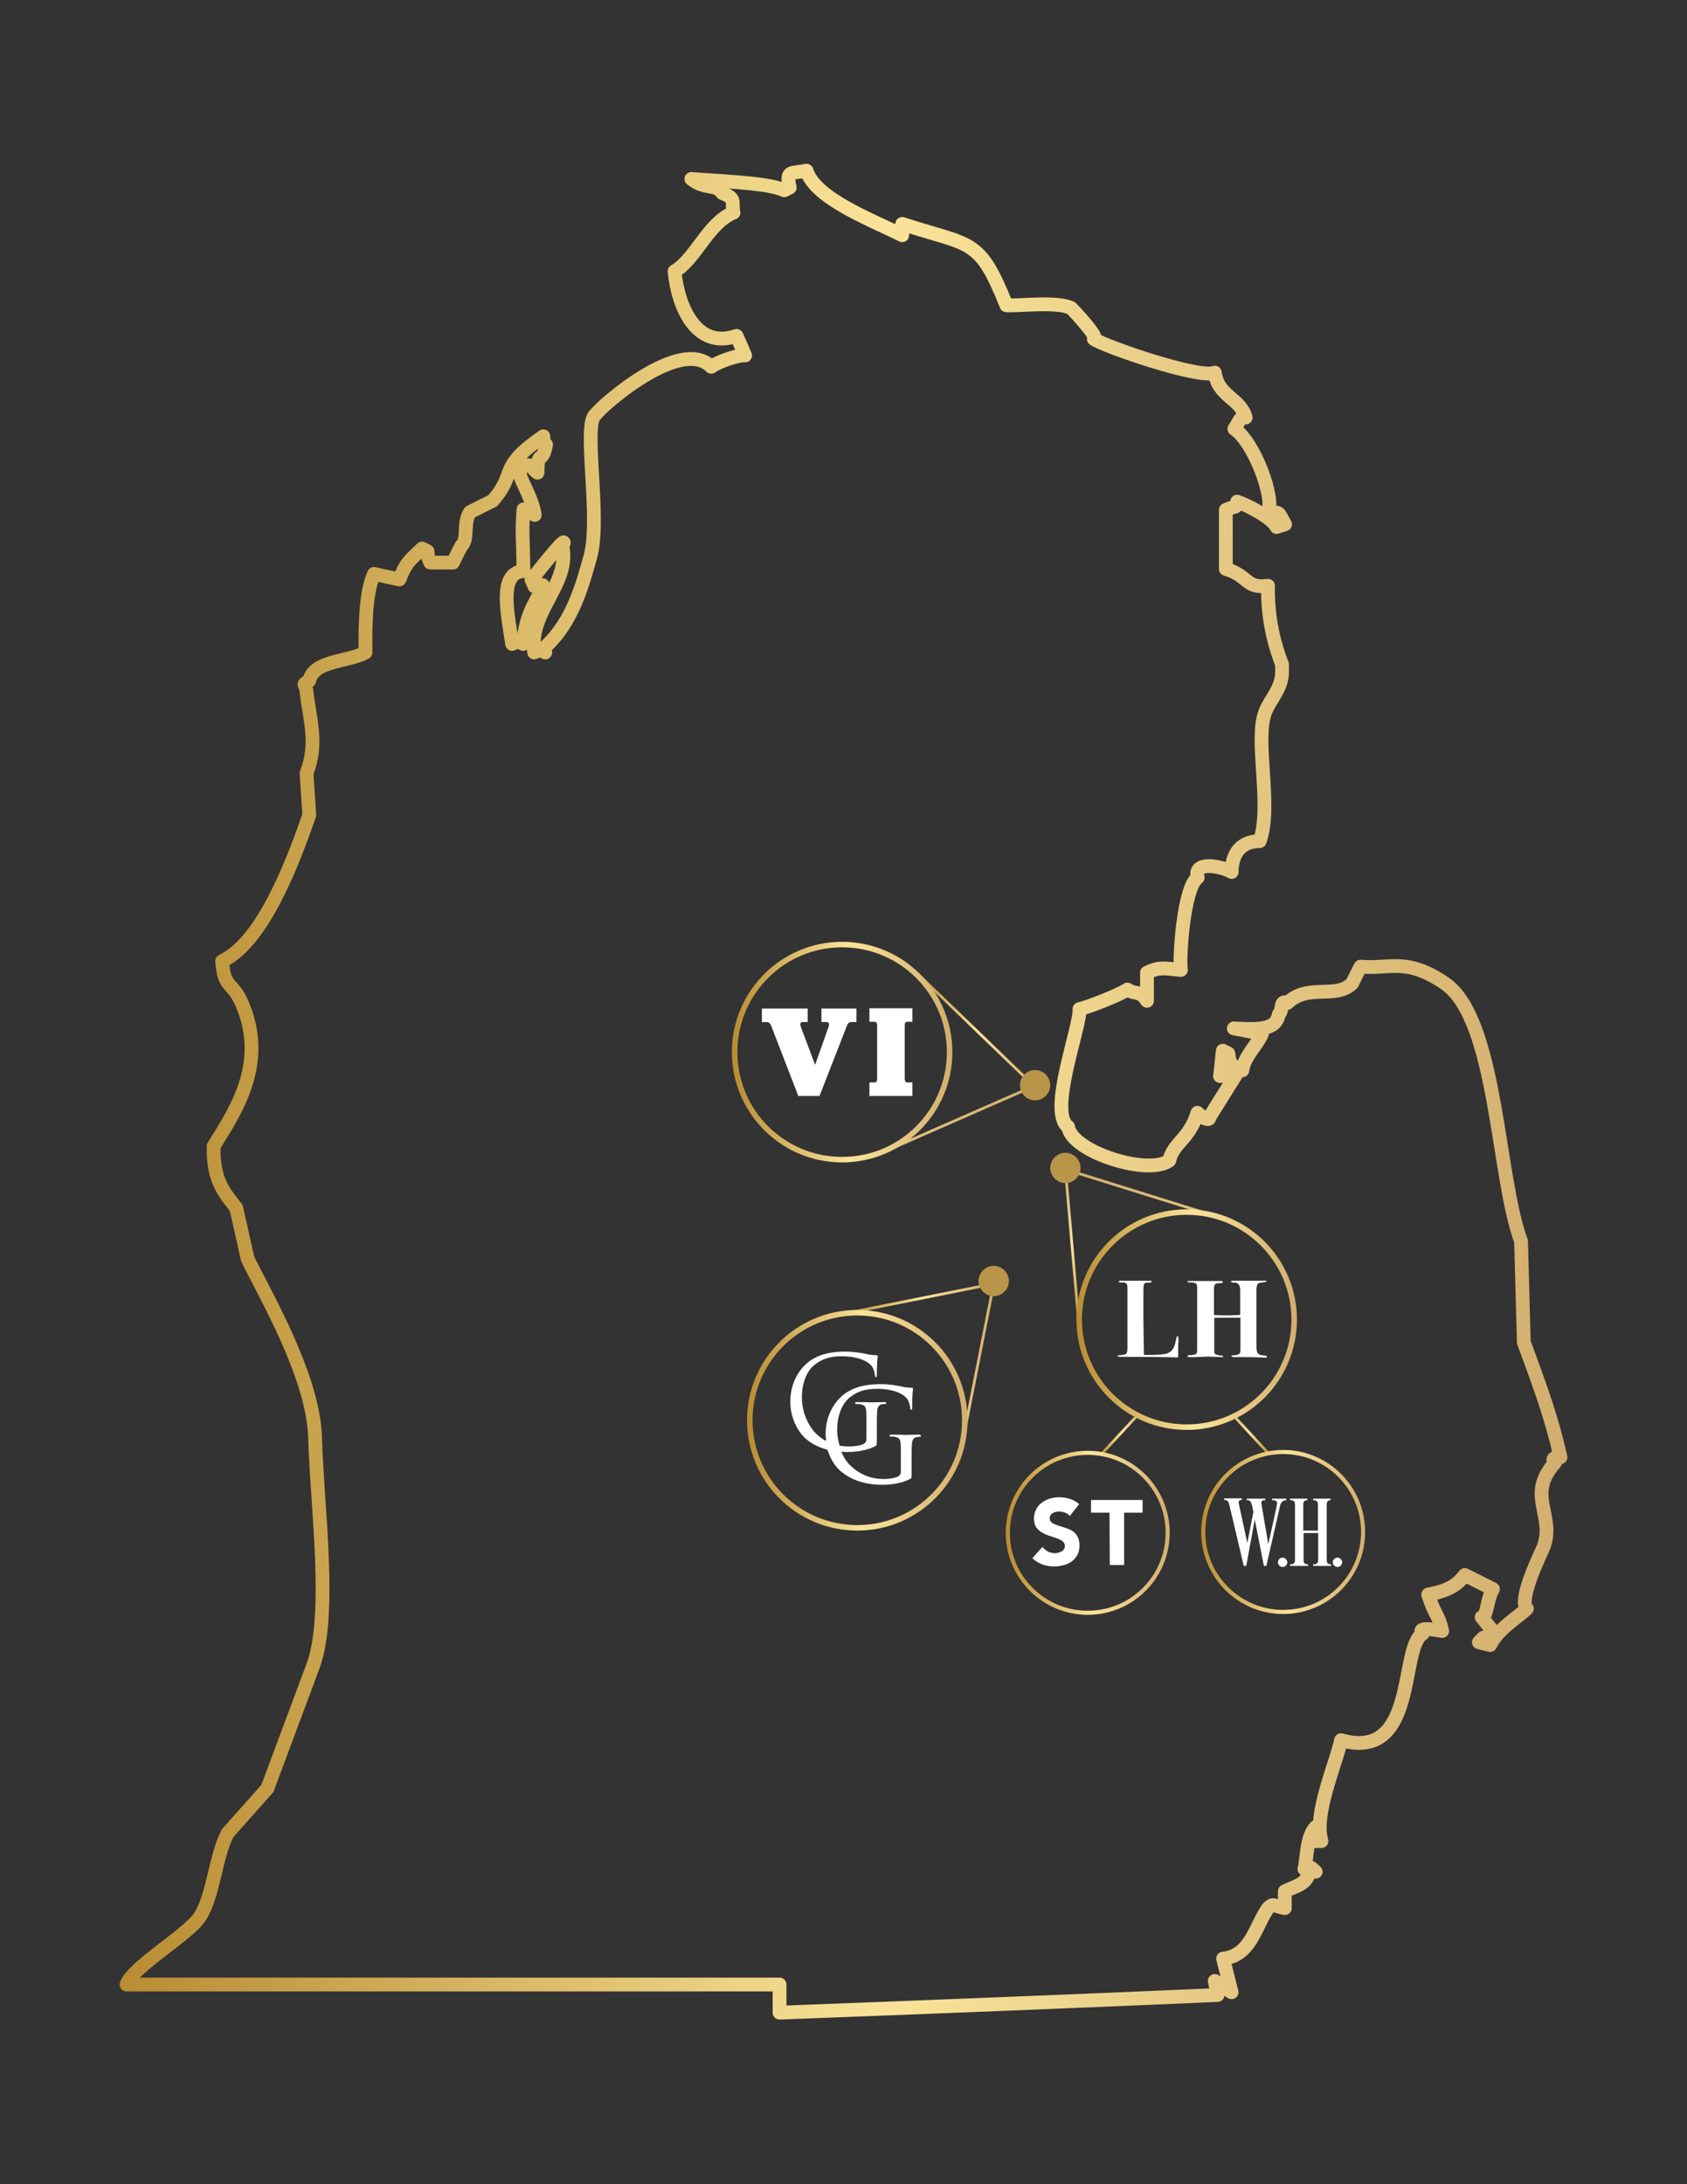 <?xml version="1.0" encoding="utf-8"?>
<!-- Generator: Adobe Illustrator 27.7.0, SVG Export Plug-In . SVG Version: 6.00 Build 0)  -->
<svg version="1.1" id="Layer_1" xmlns="http://www.w3.org/2000/svg" xmlns:xlink="http://www.w3.org/1999/xlink" x="0px" y="0px"
	 viewBox="0 0 612 792" style="enable-background:new 0 0 612 792;" xml:space="preserve">
<rect x="0" y="0" width="612" height="792" fill="#333333" stroke="none"/>
<style type="text/css">
	
		.st0{fill:none;stroke:url(#Path_1_00000088096351664173433480000003103237373928846519_);stroke-width:5;stroke-linecap:round;stroke-linejoin:round;}
	.st1{fill:#FFFFFF;}
	.st2{fill:none;stroke:url(#SVGID_1_);stroke-miterlimit:10;}
	.st3{fill:#B99549;}
	.st4{fill:none;stroke:url(#SVGID_00000053514297210975535070000000707728990092439437_);stroke-width:2;stroke-miterlimit:10;}
	.st5{fill:none;stroke:url(#SVGID_00000005961881036459823720000000313089721676943250_);stroke-miterlimit:10;}
	.st6{fill:none;stroke:url(#SVGID_00000067225707317008520110000006788535090013616003_);stroke-miterlimit:10;}
	.st7{fill:none;stroke:url(#SVGID_00000049205275208232478260000013259617544275123127_);stroke-width:2;stroke-miterlimit:10;}
	.st8{fill:none;stroke:url(#SVGID_00000132089338847995196580000000666799958200623241_);stroke-miterlimit:10;}
	.st9{fill:none;stroke:url(#SVGID_00000023256350365274594570000011478917416409764525_);stroke-miterlimit:10;}
	.st10{fill:none;stroke:url(#SVGID_00000096049904978936460860000002532919202783335337_);stroke-width:2;stroke-miterlimit:10;}
	
		.st11{fill:none;stroke:url(#SVGID_00000037672150267955335820000010819010711352614805_);stroke-width:1.487;stroke-miterlimit:10;}
	
		.st12{fill:none;stroke:url(#SVGID_00000044879359343549485790000001067620824398226331_);stroke-width:1.487;stroke-miterlimit:10;}
</style>
<g id="Layer_1_00000113338541332412032720000005214936952788798357_">
	
		<linearGradient id="Path_1_00000110451101531731010320000015295150751563738498_" gradientUnits="userSpaceOnUse" x1="43.4" y1="396.15" x2="568.6" y2="396.15" gradientTransform="matrix(1 0 0 -1 0 792)">
		<stop  offset="0" style="stop-color:#B88C32"/>
		<stop  offset="0.529" style="stop-color:#FAE399"/>
		<stop  offset="1" style="stop-color:#D2AE6E"/>
	</linearGradient>
	
		<path id="Path_1" style="fill:none;stroke:url(#Path_1_00000110451101531731010320000015295150751563738498_);stroke-width:5;stroke-linecap:round;stroke-linejoin:round;" d="
		M282.8,729.8v-10.2H45.9c2-6.2,22.2-18,26.5-24.4c5.1-7.6,5.7-22.1,10.2-30.5L97,648.5c5.4-14.6,10.9-29.1,16.3-43.7
		c7.3-18.4,1.7-58.4,1-83.4c-0.5-19.9-14.6-45.7-22.5-61c-0.7-1.4-1.4-2.7-2-4.1c-1.4-6.1-2.7-12.2-4.1-18.3
		c-4-5.2-8.5-9.6-8.2-22.4c7.4-12,19.9-29.8,10.2-51.9c-3.6-8.1-6.4-5-7.1-15.2c15.2-7.1,26.3-37.8,31.6-52.9
		c-0.3-5.1-0.7-10.2-1-15.2c4.2-10.7,1.2-19.3,0-29.5c-0.4-3.6-1.9-2.2,1-4.1c1.6-7.4,13.9-6.7,20.4-10.2
		c-0.2-12.3,0.4-22.7,3.1-28.5c3.1,0.7,6.1,1.4,9.2,2c2.6-6.5,3.4-6.5,8.2-11.2c0.7,0.3,1.4,0.7,2,1c0.3,2.4-0.2,1.3,1,4.1h8.2
		c1-2,2-4.1,3.1-6.1c2.7-2.5,0.4-8.1,3.1-12.2c2.7-1.4,5.4-2.7,8.2-4.1c9.1-10.3,1.5-11.8,18.4-23.4v2l1,1c-1.5,8-3,1-3.1,10.2
		c-3.3-2.4,0.4-2.4-6.1-3c0,0.7,0.5,3.8-1,2c2,6.1,5.1,10.1,6.1,16.3c-1.4-0.7-2.7-1.3-4.1-2c-0.6,8.3-0.2,8.2,0,22.4
		c-9.2,0.5-5.7,15.6-4.1,26.4l2-1l2,1c0.9-9.9,3.3-13.2,7.1-20.3v-1c-4.5-0.1-2,2-4.1-2c0,0,14.7-18.7,11.2-12.2
		c3,13.9-12.3,23.4-10.2,38.6l2-1l2,1v-2c10-9.2,13.5-22.6,16.3-32.5c4.1-14.2-2.9-48.8,2-51.8c1.5-2.6,30.8-28.6,41.9-17.3
		c3.3-2.3,10.8-4.5,12.3-4.1c-1-2.4-2-4.7-3.1-7.1c-14.6,5-21.2-10.4-22.5-23.4c7.7-4.5,12.2-17.6,21.4-21.3c-0.9-3.9,1.3-5-4.1-7.1
		c-2.2-3.5-6.1-1.1-11.2-5.1c17.9,1.2,28.7,1.8,33.7,4.1l2-1c-1.5-6.4,0.4-5,6.1-6.1c3.2,10.3,24.5,18.2,34.7,23.4v-4.1
		c25.2,8.2,27.9,4.8,37.8,29.5c4.6,0.3,18.2-1.5,23.5,1c0,0,10.4,10.8,8.2,11.2c3.8,2.7,38.6,14.7,43.9,12.2
		c1.2,8.8,9.3,9.2,11.2,16.3c-2.5,0.1-1.5,0.2-4.1,4.1c7.1,4.8,14.6,24.6,12.3,30.5c4.6-0.4,3.4-0.4,6.1,4.1l-3.1,1
		c-1.8-3.5-10.5-7.9-14.3-9.2c-0.4,2.6-0.3,1.3-4.1,3v21.4c8.5,2.6,7.1,7.2,15.3,6.1c-0.2,9.7,1.5,19.4,5.1,28.5v2
		c0.3,6.6-4.3,10.5-6.1,15.3c-4,10.1,2.6,34-2,46.8c-8.1,0.1-10.1,6-10.2,11.2c-3.6-2.2-14.1-4.2-12.3,2c-5.2,3.5-6.8,30-6.1,33.5
		c-6.9-0.7-8.1-1-12.3,1v10.2c-2.9-4.2-4-2-7.1-4.1c-2.9,2-14.2,6.4-17.4,7.1c0.5,6.2-11.6,37.4-4.1,42.7
		c1.3,9.1,29.2,17.9,36.7,12.2c1.4-6.4,7.3-7.7,10.2-17.3c3.2,3.2,4.7,2.2,4.1,2c3.4-5.4,6.8-10.9,10.2-16.3l-6.1,1
		c0.3-3,0.7-6.1,1-9.2l2,1c0.6,4,0.8,4.2,5.1,6.1c0.5-4.7,5.3-9.1,7.1-13.2c-3.4-0.7-6.8-1.4-10.2-2c10.3,0.6,15.4,0.2,16.3-5.1
		c1.7-1.3,0.2-5.5,3.1-4.1c7.7-7.3,17.4-1.2,23.5-7.1c1-2,2-4.1,3.1-6.1c10.5,1,16.6-3.5,30.6,6.1c18.9,12.9,18.9,70.2,27.6,93.5
		c0.3,12.2,0.7,24.4,1,36.6c6.2,16.8,10.2,27.8,13.3,41.7c-1,0.3-3.8-0.2-2,2c-10.6,11.8,0.1,18.9-4.1,30.5
		c-0.3,0.9-9.5,19.2-6.1,22.4c-2.5,2.6-10.6,7.4-13.3,13.2c-1.4-0.3-2.7-0.7-4.1-1c2.5-2.7,1.4-1.5,4.1-2c0.3-0.7,0.7-1.4,1-2
		c-1.4-1.7-2.7-3.4-4.1-5.1c2.2-0.3,1.7-6.1,4.1-10.2c-3.4-1.7-6.8-3.4-10.2-5.1c-2.8,3.7-6,5.7-13.3,7.1c2.7,8.3,3.5,6.5,5.1,13.2
		c-1.6-0.2-9.6-1.9-7.1,1c-8.5,5-1.6,46.5-29.6,38.6c-1.9,8.8-10,26.7-7.1,36.6h-3.1c0.3-1.7,0.7-3.4,1-5.1
		c-3.4,3.4-3.1,11.4-4.1,15.2c3.5-0.3,1.5-1.2,4.1,1l-2-1c-1.1,5.6-4.2,5.7-9.2,8.1v6.1c-4.3-0.8-4-2-6.1,0
		c-4.7,6.7-6.2,17.2-16.3,18.3l3.1,12.2c-2-1.4-4.1-2.7-6.1-4.1c0.3,1.7,0.7,3.4,1,5.1C388.9,725.7,335.8,727.8,282.8,729.8
		L282.8,729.8z"/>
</g>
<g id="Circles">
	<path class="st1" d="M333.3,520.2c-1.4,0-4.3,0.1-4.6,0.1c-0.2,0-3.2-0.1-5.3-0.1c-0.5,0-0.7,0.1-0.7,0.4c0,0.2,0.2,0.3,0.4,0.3
		c0.4,0,1.2,0,1.6,0.1c1.9,0.5,2.1,1,2.1,4.8v7.9c0,0.8-0.3,1.3-0.9,1.6c-1.2,0.7-3.6,1-5.3,1c-4.3,0-8.5-1.4-12.2-5
		c-0.9-0.8-2.2-2.5-3.2-4.9c0.9,0.1,1.7,0.1,2.4,0.1c2.7,0,6.9-0.5,9.9-2.1c0.6-0.3,0.6-0.4,0.6-2.5v-5.2c0-2,0-3.4,0.1-4.8
		c0.1-1.6,0.5-2.4,1.7-2.7c0.6-0.1,0.8-0.1,1.2-0.1c0.2,0,0.4-0.1,0.4-0.3c0-0.3-0.2-0.4-0.7-0.4c-1.4,0-4.3,0.1-4.6,0.1
		s-3.2-0.1-5.3-0.1c-0.5,0-0.7,0.1-0.7,0.4c0,0.2,0.2,0.3,0.4,0.3c0.4,0,1.2,0,1.6,0.1c1.9,0.5,2.1,1,2.1,4.8v7.9
		c0,0.8-0.3,1.3-0.9,1.6c-1.2,0.7-3.6,1-5.3,1c-1.2,0-2.4-0.1-3.5-0.3c-0.5-1.7-0.9-3.6-0.9-5.7c0-5.4,1.9-9.7,4.6-11.8
		c3.5-2.8,7-3.1,10-3.1c6,0,9.8,2,10.9,3.8c0.7,1.1,0.9,2.4,1,3.1c0,0.4,0.1,0.7,0.3,0.7c0.3,0,0.4-0.2,0.4-1c0-4.7,0.3-6,0.3-6.6
		c0-0.2-0.1-0.4-0.6-0.4c-1.2,0-2.8-0.2-3.8-0.5c-0.9-0.2-4.2-0.8-7.1-0.8c-3.6,0-8.2,0.3-12.4,2.9c-4.1,2.6-7.8,7.9-7.8,15.3
		c0,0.8,0.1,1.6,0.2,2.4c-1.4-0.7-2.7-1.7-3.9-2.9c-1.6-1.6-4.9-6.3-4.9-12.9c0-5.4,1.9-9.7,4.6-11.8c3.5-2.8,7-3.1,10-3.1
		c6,0,9.8,2,10.9,3.8c0.7,1.1,0.9,2.4,1,3.1c0,0.4,0.1,0.7,0.3,0.7c0.3,0,0.4-0.2,0.4-1c0-4.7,0.3-6,0.3-6.6c0-0.2-0.1-0.4-0.6-0.4
		c-1.2,0-2.8-0.2-3.8-0.5c-0.9-0.2-4.2-0.8-7.1-0.8c-3.6,0-8.2,0.3-12.4,2.9c-4.1,2.6-7.8,7.9-7.8,15.3c0,5.8,2.7,10.8,5.5,13.3
		c2.5,2.2,5.4,3.4,8,4.1c1,3.3,2.8,6.1,4.7,7.7c5.2,4.5,11.8,5,15.3,5c2.7,0,6.9-0.5,9.9-2.1c0.6-0.3,0.6-0.4,0.6-2.5v-5.2
		c0-2,0-3.4,0.1-4.8c0.1-1.6,0.5-2.4,1.7-2.7c0.6-0.1,0.8-0.1,1.2-0.1c0.2,0,0.4-0.1,0.4-0.3C334,520.3,333.8,520.2,333.3,520.2z"/>
	<g>
		<path class="st1" d="M291.5,370.6c-1.1,0-1.4,0.3-1,1.7l5.2,13.8l4.9-13.8c0.4-1.4,0-1.7-1-1.7H298v-4.9h12.7v4.9h-1.6
			c-1.1,0-1.5,0.3-2,1.7l-9.8,25.1h-7.7l-9.7-25.1c-0.5-1.3-0.9-1.7-1.9-1.7h-1.6v-4.9H293v4.9H291.5z"/>
		<path class="st1" d="M315.4,392.5h1.7c0.9,0,1.1-0.3,1.1-1.7v-18.6c0-1.3-0.2-1.7-1.1-1.7h-1.7v-4.9H331v4.9h-1.7
			c-0.9,0-1.1,0.3-1.1,1.7v18.6c0,1.4,0.3,1.7,1.1,1.7h1.7v4.9h-15.6V392.5z"/>
	</g>
	<g>
		<path class="st1" d="M427.5,485.3c0,0.5,0,0.9,0,1.3c-0.1,1.2-0.1,2.1-0.1,2.8v2.8c-3.4-0.1-9.6-0.2-18.5-0.2h-1.7
			c-1.2,0-1.8-0.1-1.8-0.3s0.2-0.3,0.6-0.3c1.3,0,2.2-0.2,2.6-0.6c0.2-0.2,0.4-0.9,0.4-1.9v-21.6c0-0.9-0.1-1.5-0.2-1.7
			c-0.3-0.4-0.8-0.6-1.5-0.6h-1c-0.3,0-0.4-0.1-0.4-0.3s0.2-0.3,0.6-0.3c0.2,0,0.4,0,0.6,0h9.9c0.1,0,0.3,0,0.4,0
			c0.3,0,0.4,0.1,0.4,0.3c0,0.2-0.3,0.4-1,0.4c-1,0-1.6,0.1-1.7,0.4c-0.2,0.2-0.3,1.3-0.3,3.2v9.5c0,1.9,0.1,6.3,0.2,13.1
			c0.5,0,1.1,0,1.7,0c2.8,0,4.7-0.1,5.8-0.3c1.7-0.3,2.8-1.2,3.4-2.6c0.3-0.7,0.6-1.8,0.9-3.3c0.1-0.4,0.2-0.6,0.4-0.6
			C427.4,484.5,427.5,484.7,427.5,485.3z"/>
		<path class="st1" d="M459.6,492.1c0,0.2-0.1,0.2-0.4,0.2c-0.2,0-0.4,0-0.5,0c-0.9-0.1-3.5-0.2-7.8-0.2c-0.4,0-1,0-1.8,0h-1.2
			c-0.8,0-1.2-0.1-1.2-0.3c0-0.2,0.3-0.4,1-0.4c0.6,0,1.1-0.1,1.5-0.3s0.7-0.4,0.7-0.7c0-0.2,0.1-0.6,0.1-1.3v-2v-9.3h-8.1
			c-0.5,0-0.9,0-1.4,0v12.4c0,0.7,0.6,1.1,1.6,1.2c0.8,0.1,1.3,0.2,1.4,0.2s0.2,0.1,0.2,0.3c0,0.2-0.1,0.2-0.4,0.2s-1.3,0-2.8-0.1
			s-2.1-0.1-1.9-0.1c-0.2,0-1,0-2.5,0.1s-2.9,0.1-4.2,0.1h-0.4c-0.5,0-0.7-0.1-0.7-0.4c0-0.2,0.2-0.3,0.6-0.3c1.3,0,2.1-0.2,2.6-0.5
			c0.2-0.1,0.3-0.8,0.3-2.1v-22c0-0.9-0.2-1.4-0.7-1.5c-0.5-0.2-1.2-0.3-2.3-0.3c-0.4,0-0.5-0.1-0.5-0.3c0-0.1,0.1-0.2,0.4-0.2
			c-0.1,0,0.9,0,3,0h5c1,0,2,0,3,0c0.5,0,0.7,0,0.8,0c0.4,0,0.6,0.1,0.6,0.4c0,0.2-0.1,0.3-0.2,0.3s-0.6,0.1-1.3,0.1
			s-1.2,0.2-1.4,0.5c-0.2,0.3-0.3,0.9-0.3,1.6v9.4l0.9,0.1c2.6,0.1,5.5,0.1,8.6-0.1v-9c0-1.8-0.7-2.7-2-2.7c-0.9,0-1.3-0.1-1.3-0.4
			c0-0.2,0.2-0.3,0.5-0.3h0.4c0.4,0,1.2,0,2.2,0c1.1,0,2.2,0,3.5,0h3h2.9c0.3,0,0.4,0.1,0.4,0.2c0,0.2-0.5,0.3-1.5,0.4
			s-1.6,0.3-1.8,0.6c-0.2,0.3-0.4,1.2-0.4,2.5v19.7c0,1.7,0.2,2.8,0.7,3.1c0.4,0.4,1.2,0.6,2.3,0.6
			C459.3,491.6,459.6,491.8,459.6,492.1z"/>
	</g>
	
		<linearGradient id="SVGID_1_" gradientUnits="userSpaceOnUse" x1="305.407" y1="299.419" x2="361.135" y2="299.419" gradientTransform="matrix(1 5.141622e-04 5.141622e-04 -1 -0.167 791.816)">
		<stop  offset="0" style="stop-color:#B88C32"/>
		<stop  offset="0.529" style="stop-color:#FAE399"/>
		<stop  offset="1" style="stop-color:#D2AE6E"/>
	</linearGradient>
	<polyline class="st2" points="305.5,476.5 360.5,465.5 349.7,520.2 	"/>
	<path class="st3" d="M360.5,470L360.5,470c-3,0-5.5-2.5-5.5-5.5l0,0c0-3,2.5-5.5,5.5-5.5l0,0c3,0,5.5,2.5,5.5,5.5l0,0
		C366,467.5,363.5,470,360.5,470z"/>
	
		<linearGradient id="SVGID_00000003088641248103711970000008425524993841845918_" gradientUnits="userSpaceOnUse" x1="271" y1="277" x2="351" y2="277" gradientTransform="matrix(1 0 0 -1 0 792)">
		<stop  offset="0" style="stop-color:#B88C32"/>
		<stop  offset="0.529" style="stop-color:#FAE399"/>
		<stop  offset="1" style="stop-color:#D2AE6E"/>
	</linearGradient>
	
		<circle style="fill:none;stroke:url(#SVGID_00000003088641248103711970000008425524993841845918_);stroke-width:2;stroke-miterlimit:10;" cx="311" cy="515" r="39"/>
	
		<linearGradient id="SVGID_00000098196229325867899820000011225912062338109874_" gradientUnits="userSpaceOnUse" x1="328.707" y1="340.843" x2="387.141" y2="340.843" gradientTransform="matrix(0.108 -0.994 -0.994 -0.108 710.348 848.109)">
		<stop  offset="0" style="stop-color:#B88C32"/>
		<stop  offset="0.529" style="stop-color:#FAE399"/>
		<stop  offset="1" style="stop-color:#D2AE6E"/>
	</linearGradient>
	
		<polyline style="fill:none;stroke:url(#SVGID_00000098196229325867899820000011225912062338109874_);stroke-miterlimit:10;" points="
		391.6,482.6 386.5,424 439.7,440.6 	"/>
	<path class="st3" d="M386.5,429L386.5,429c-3,0-5.5-2.5-5.5-5.5l0,0c0-3,2.5-5.5,5.5-5.5l0,0c3,0,5.5,2.5,5.5,5.5l0,0
		C392,426.5,389.5,429,386.5,429z"/>
	
		<linearGradient id="SVGID_00000121988323320885571370000001741124136021320346_" gradientUnits="userSpaceOnUse" x1="357.504" y1="355.528" x2="415.856" y2="355.528" gradientTransform="matrix(0.569 0.822 0.822 -0.569 -175.847 270.123)">
		<stop  offset="0" style="stop-color:#B88C32"/>
		<stop  offset="0.529" style="stop-color:#FAE399"/>
		<stop  offset="1" style="stop-color:#D2AE6E"/>
	</linearGradient>
	
		<polyline style="fill:none;stroke:url(#SVGID_00000121988323320885571370000001741124136021320346_);stroke-miterlimit:10;" points="
		332.8,353 375.1,393.8 324,416.2 	"/>
	
		<linearGradient id="SVGID_00000060711513052201860470000000147115821015322241_" gradientUnits="userSpaceOnUse" x1="265.5" y1="410.5" x2="345.5" y2="410.5" gradientTransform="matrix(1 0 0 -1 0 792)">
		<stop  offset="0" style="stop-color:#B88C32"/>
		<stop  offset="0.529" style="stop-color:#FAE399"/>
		<stop  offset="1" style="stop-color:#D2AE6E"/>
	</linearGradient>
	
		<circle style="fill:none;stroke:url(#SVGID_00000060711513052201860470000000147115821015322241_);stroke-width:2;stroke-miterlimit:10;" cx="305.5" cy="381.5" r="39"/>
	<path class="st3" d="M375.5,399L375.5,399c-3,0-5.5-2.5-5.5-5.5l0,0c0-3,2.5-5.5,5.5-5.5l0,0c3,0,5.5,2.5,5.5,5.5l0,0
		C381,396.5,378.5,399,375.5,399z"/>
	
		<linearGradient id="SVGID_00000000913573005238577770000012985587516962589313_" gradientUnits="userSpaceOnUse" x1="399.634" y1="272.2" x2="413.366" y2="272.2" gradientTransform="matrix(1 0 0 -1 0 792)">
		<stop  offset="0" style="stop-color:#B88C32"/>
		<stop  offset="0.529" style="stop-color:#FAE399"/>
		<stop  offset="1" style="stop-color:#D2AE6E"/>
	</linearGradient>
	
		<line style="fill:none;stroke:url(#SVGID_00000000913573005238577770000012985587516962589313_);stroke-miterlimit:10;" x1="400" y1="526.8" x2="413" y2="512.8"/>
	
		<linearGradient id="SVGID_00000079487087530043360320000000098190683998301577_" gradientUnits="userSpaceOnUse" x1="437.595" y1="272.2" x2="451.328" y2="272.2" gradientTransform="matrix(-1 0 0 -1 897.923 792)">
		<stop  offset="0" style="stop-color:#B88C32"/>
		<stop  offset="0.529" style="stop-color:#FAE399"/>
		<stop  offset="1" style="stop-color:#D2AE6E"/>
	</linearGradient>
	
		<line style="fill:none;stroke:url(#SVGID_00000079487087530043360320000000098190683998301577_);stroke-miterlimit:10;" x1="460" y1="526.8" x2="447" y2="512.8"/>
	
		<linearGradient id="SVGID_00000093168188488556820480000010210905822778336942_" gradientUnits="userSpaceOnUse" x1="390.5" y1="313.5" x2="470.5" y2="313.5" gradientTransform="matrix(1 0 0 -1 0 792)">
		<stop  offset="0" style="stop-color:#B88C32"/>
		<stop  offset="0.529" style="stop-color:#FAE399"/>
		<stop  offset="1" style="stop-color:#D2AE6E"/>
	</linearGradient>
	
		<circle style="fill:none;stroke:url(#SVGID_00000093168188488556820480000010210905822778336942_);stroke-width:2;stroke-miterlimit:10;" cx="430.5" cy="478.5" r="39"/>
	<g>
		<g>
			<path class="st1" d="M388.1,549.7c-0.4-0.5-1-0.9-1.7-1.2s-1.4-0.4-2.1-0.4c-0.4,0-0.8,0-1.2,0.1c-0.4,0.1-0.8,0.2-1.1,0.4
				c-0.4,0.2-0.6,0.4-0.9,0.8c-0.2,0.3-0.3,0.7-0.3,1.1c0,0.7,0.3,1.3,0.8,1.6c0.5,0.4,1.2,0.7,2,1s1.7,0.5,2.6,0.8s1.8,0.6,2.6,1.1
				c0.8,0.5,1.5,1.1,2,2c0.5,0.8,0.8,1.9,0.8,3.3c0,1.3-0.2,2.5-0.7,3.4s-1.2,1.8-2,2.4c-0.8,0.6-1.8,1.1-2.9,1.4
				c-1.1,0.3-2.3,0.5-3.5,0.5c-1.5,0-3-0.2-4.3-0.7s-2.5-1.2-3.7-2.3l3.7-4.1c0.5,0.7,1.2,1.3,2,1.7s1.7,0.6,2.5,0.6
				c0.4,0,0.9-0.1,1.3-0.2c0.4-0.1,0.8-0.3,1.2-0.5s0.6-0.5,0.8-0.8c0.2-0.3,0.3-0.7,0.3-1.1c0-0.7-0.3-1.3-0.8-1.7
				s-1.2-0.8-2.1-1.1c-0.8-0.3-1.7-0.6-2.7-0.9c-1-0.3-1.8-0.7-2.7-1.2c-0.8-0.5-1.5-1.1-2.1-1.9c-0.5-0.8-0.8-1.9-0.8-3.2
				s0.3-2.4,0.8-3.3c0.5-1,1.2-1.8,2-2.4c0.8-0.6,1.8-1.1,2.9-1.5c1.1-0.3,2.2-0.5,3.4-0.5c1.3,0,2.6,0.2,3.9,0.6
				c1.2,0.4,2.4,1,3.4,1.9L388.1,549.7z"/>
			<path class="st1" d="M402.5,548.5h-6.7v-4.6h18.7v4.6h-6.7v19h-5.2L402.5,548.5L402.5,548.5z"/>
		</g>
		
			<linearGradient id="SVGID_00000023247940720723235720000008347664590425402559_" gradientUnits="userSpaceOnUse" x1="364.856" y1="236.2" x2="424.344" y2="236.2" gradientTransform="matrix(1 0 0 -1 0 792)">
			<stop  offset="0" style="stop-color:#B88C32"/>
			<stop  offset="0.529" style="stop-color:#FAE399"/>
			<stop  offset="1" style="stop-color:#D2AE6E"/>
		</linearGradient>
		
			<circle style="fill:none;stroke:url(#SVGID_00000023247940720723235720000008347664590425402559_);stroke-width:1.487;stroke-miterlimit:10;" cx="394.6" cy="555.8" r="29"/>
	</g>
	<g>
		
			<linearGradient id="SVGID_00000153707004400369063800000016190062972741093530_" gradientUnits="userSpaceOnUse" x1="435.756" y1="236.5" x2="495.244" y2="236.5" gradientTransform="matrix(1 0 0 -1 0 792)">
			<stop  offset="0" style="stop-color:#B88C32"/>
			<stop  offset="0.529" style="stop-color:#FAE399"/>
			<stop  offset="1" style="stop-color:#D2AE6E"/>
		</linearGradient>
		
			<circle style="fill:none;stroke:url(#SVGID_00000153707004400369063800000016190062972741093530_);stroke-width:1.487;stroke-miterlimit:10;" cx="465.5" cy="555.5" r="29"/>
	</g>
</g>
<g>
	<path class="st1" d="M458.5,567.8l-3.3-16.8l-3.1,16.8h-0.9l-5.1-21.6c-0.2-0.8-0.4-2.3-1.7-2.3h-0.3v-0.6h6.4v0.6h-0.4
		c-0.5,0-0.9,0.6-0.7,1.3l3.1,14.3l2.2-11.3l-0.4-1.9c-0.2-0.9-0.5-2.3-1.6-2.3h-0.4v-0.6h6.7v0.6h-0.5c-0.7,0-1,0.6-0.9,1.3
		l2.5,14.6c1.1-4.8,3.2-14.2,3.2-14.7c0-0.7-0.4-1.2-1.3-1.2h-0.5v-0.6h5.1v0.6h-0.2c-1,0.1-1.7,0.7-2,1.9l-5,21.9H458.5z"/>
	<path class="st1" d="M465.3,564.8c0.9,0,1.7,0.8,1.7,1.7s-0.8,1.7-1.7,1.7c-0.9,0-1.7-0.8-1.7-1.7S464.4,564.8,465.3,564.8z"/>
	<path class="st1" d="M482.8,544h-0.2c-1.3,0-1.3,1-1.3,1.8v19.5c0,0.9,0,1.9,1.3,1.9h0.3v0.6h-6.5v-0.6h0.4c1.3,0,1.4-1,1.4-1.9
		v-9.4h-5.3v9.4c0,0.9,0,1.9,1.3,1.9h0.3v0.6h-6.5v-0.6h0.4c1.3,0,1.4-1,1.4-1.9v-19.5c0-0.7,0-1.8-1.4-1.8H468v-0.6h6.3v0.6h-0.2
		c-1.3,0-1.3,1-1.3,1.8v9.2h5.3v-9.2c0-0.7,0-1.8-1.4-1.8h-0.3v-0.6h6.3V544z"/>
	<path class="st1" d="M485.2,564.8c0.9,0,1.7,0.8,1.7,1.7s-0.8,1.7-1.7,1.7c-0.9,0-1.7-0.8-1.7-1.7S484.3,564.8,485.2,564.8z"/>
</g>
</svg>
